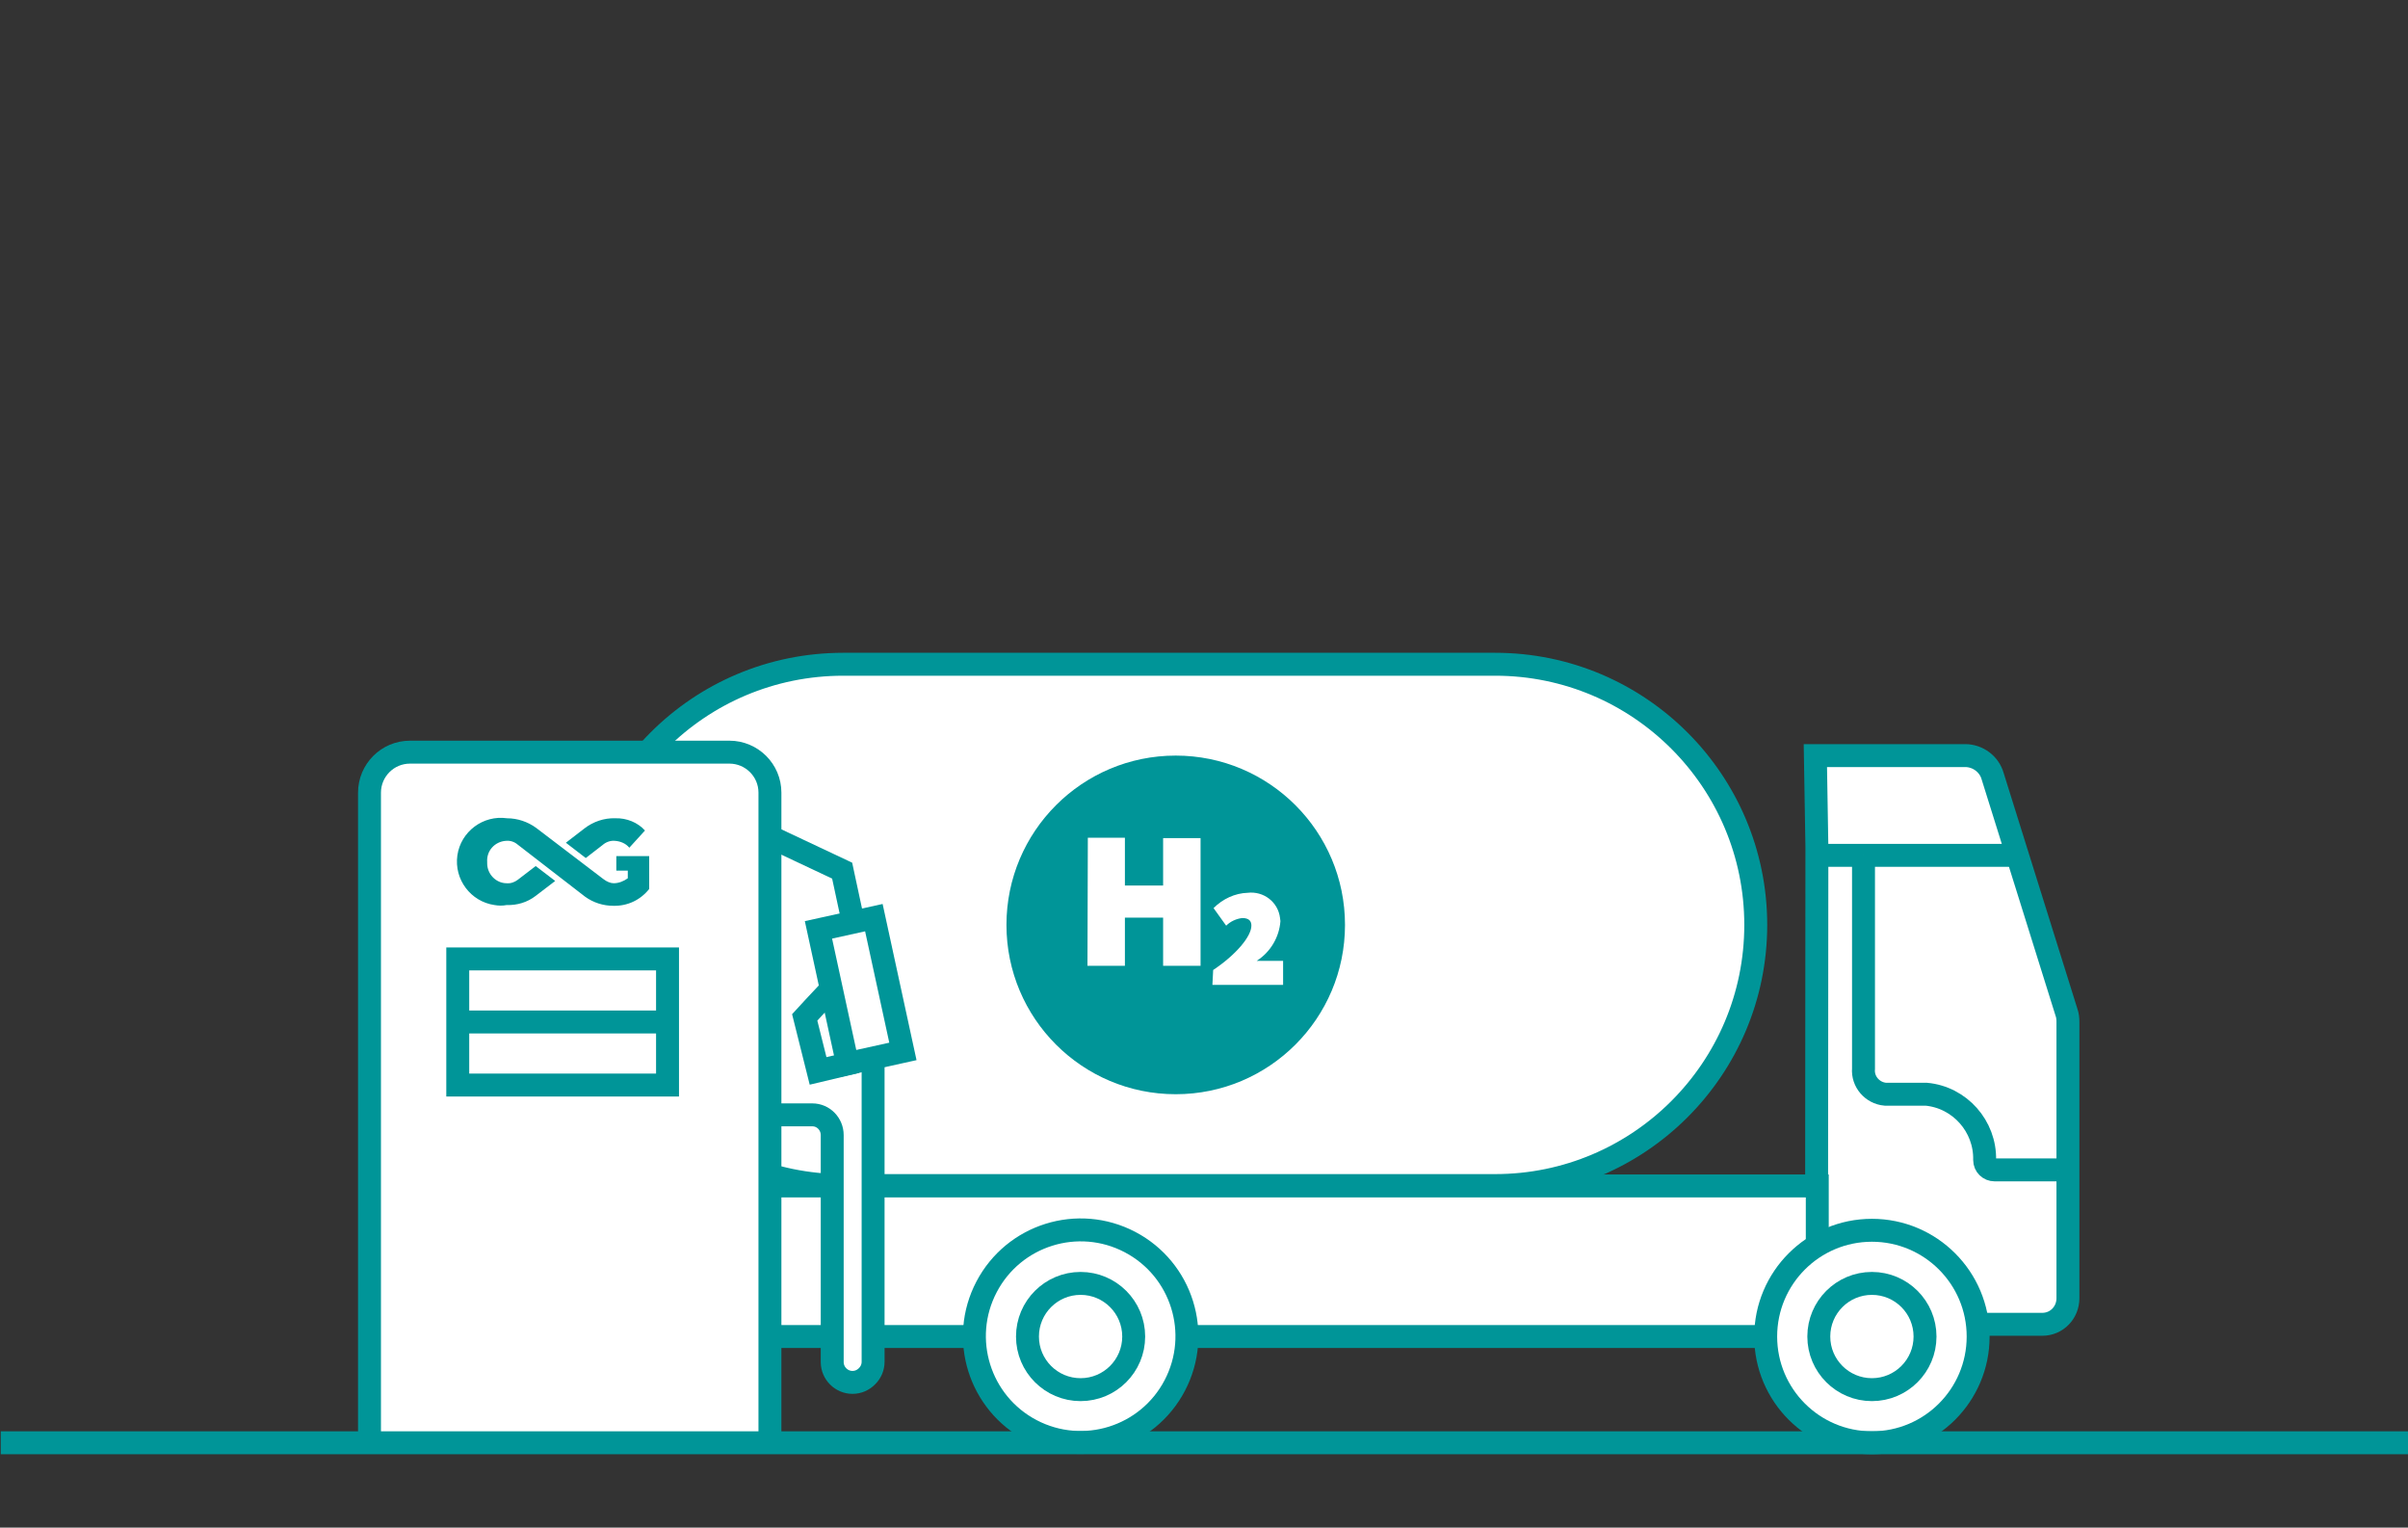 <?xml version="1.0" encoding="UTF-8"?> <!-- Generator: Adobe Illustrator 24.0.1, SVG Export Plug-In . SVG Version: 6.00 Build 0) --> <svg xmlns="http://www.w3.org/2000/svg" xmlns:xlink="http://www.w3.org/1999/xlink" id="Layer_1" x="0px" y="0px" viewBox="0 0 630.2 399.7" style="enable-background:new 0 0 630.2 399.7;" xml:space="preserve"><rect x="0" y="0" width="630.2" height="399.7" fill="#333333" stroke="none"/> <style type="text/css"> .st0{fill:#FFFFFF;stroke:#009598;stroke-width:6;stroke-miterlimit:10;} .st1{fill:none;stroke:#009598;stroke-width:6;stroke-miterlimit:10;} .st2{fill:#FFFFFF;stroke:#009598;stroke-width:6;stroke-miterlimit:10;} .st3{fill:#009598;} .st4{fill:#FFFFFF;} .st5{fill:#009598;stroke:#009598;stroke-width:0.5;stroke-miterlimit:10;} .st6{fill:none;stroke:#019598;stroke-width:6;stroke-miterlimit:10;} .st7{fill:none;stroke:#009598;stroke-width:5;stroke-miterlimit:10;} .st8{fill:none;stroke:#009598;stroke-width:6;stroke-linecap:round;stroke-miterlimit:10;} .st9{fill:#EDF6ED;} </style> <g> <g> <path class="st0" d="M220.7,173.8h170.6c37.7,0,68.2,30.6,68.2,68.2l0,0c0,37.7-30.6,68.2-68.2,68.2H220.7 c-37.7,0-68.2-30.6-68.2-68.2l0,0C152.4,204.3,182.9,173.8,220.7,173.8z"></path> <path class="st0" d="M475.5,221.6l-0.4-23.9h39.2c3.3,0,6.3,2.2,7.2,5.4l19.3,61.7c0.3,0.8,0.4,1.7,0.4,2.5v72.4 c0,3.7-2.9,6.8-6.7,6.8l0,0h-59.1L475.5,221.6L475.5,221.6z"></path> <line class="st1" x1="528.1" y1="223.8" x2="475.1" y2="223.8"></line> <path class="st0" d="M487.7,223.8v55.8c-0.3,3.4,2.3,6.4,5.7,6.7c0.4,0,0.7,0,1,0h9.7c8.8,0.8,15.5,8.4,15.3,17.2 c0,1.5,1.2,2.6,2.6,2.6h16.5"></path> <rect x="152.4" y="310.3" class="st0" width="323.2" height="39.4"></rect> <ellipse transform="matrix(0.464 -0.886 0.886 0.464 -158.232 437.91)" class="st2" cx="282.8" cy="349.7" rx="27.8" ry="27.8"></ellipse> <circle class="st0" cx="282.8" cy="349.7" r="13.9"></circle> <circle class="st0" cx="489.9" cy="349.7" r="27.8"></circle> <circle class="st0" cx="489.9" cy="349.7" r="13.9"></circle> <g> <circle class="st3" cx="307.7" cy="242" r="44.3"></circle> <path class="st4" d="M284.7,219.2h9.7v12.5h10v-12.4h9.8v33.4h-9.8v-12.6h-10v12.6h-9.8L284.7,219.2z"></path> <path class="st4" d="M317.5,253.8c6-4,10-8.8,10-11.6c0-1.1-0.5-2-2.4-2c-1.6,0.2-3.1,0.9-4.2,2l-3.3-4.6c2.4-2.4,5.6-3.9,8.9-4 c4.2-0.5,8,2.4,8.5,6.6c0,0.3,0.1,0.5,0.1,0.8c-0.3,4.2-2.6,8.1-6.2,10.4h6.9v6.3h-18.5L317.5,253.8z"></path> </g> </g> <g> <g> <path class="st0" d="M228.5,276.8v79.5c0,1.5-0.6,2.8-1.6,3.8s-2.3,1.6-3.8,1.6c-2.9,0-5.3-2.4-5.3-5.3V297 c0-2.9-2.3-5.3-5.2-5.3l0,0h-11"></path> <polyline class="st0" points="201.5,218.9 220.4,227.8 223.3,241.3 "></polyline> <path class="st0" d="M217.5,258.8c-2.6,2.7-6.9,7.4-6.9,7.4l3.5,14l10.1-2.4"></path> <polygon class="st0" points="221.8,278.3 214.2,243.3 228.7,240.1 236.3,275.1 "></polygon> <path class="st0" d="M96.7,378V207.4c0-5.8,4.7-10.6,10.6-10.6h83.6c5.8,0,10.6,4.7,10.6,10.6V378"></path> <rect x="119.8" y="250.9" class="st0" width="54.9" height="33"></rect> <line class="st1" x1="119.8" y1="267.4" x2="174.6" y2="267.4"></line> </g> <path class="st3" d="M161,214.1c-2.9-0.1-5.8,0.9-8.1,2.7l-4.8,3.7l5.2,4l4.4-3.4c0.9-0.8,2.1-1.2,3.2-1.1 c1.5,0.1,2.9,0.7,3.8,1.8l4.1-4.5C166.9,215.2,164,214,161,214.1z M157.9,230l-17.6-13.4c-2.2-1.6-4.9-2.5-7.6-2.5 c-6.3-0.9-12.1,3.5-13,9.7c-0.9,6.3,3.5,12.1,9.7,13c1.1,0.2,2.2,0.2,3.2,0c2.7,0.1,5.4-0.7,7.6-2.4l5.1-3.9l-5.1-3.9l-4.7,3.6 c-0.8,0.6-1.8,1-2.9,0.9c-2.8,0-5.1-2.4-5.1-5.2c0-0.1,0-0.2,0-0.4c-0.2-2.9,2-5.3,4.9-5.5h0.1c1.1-0.1,2.2,0.3,3,1l17.6,13.6 c2.2,1.6,4.8,2.4,7.4,2.4c3.7,0.1,7.1-1.5,9.4-4.4V224h-8.6v3.8h3v2c-1.1,0.8-2.4,1.3-3.7,1.3C159.8,231.1,158.8,230.7,157.9,230 L157.9,230z"></path> </g> </g> <g> <line class="st1" x1="0.2" y1="377.5" x2="630.2" y2="377.5"></line> </g> </svg> 